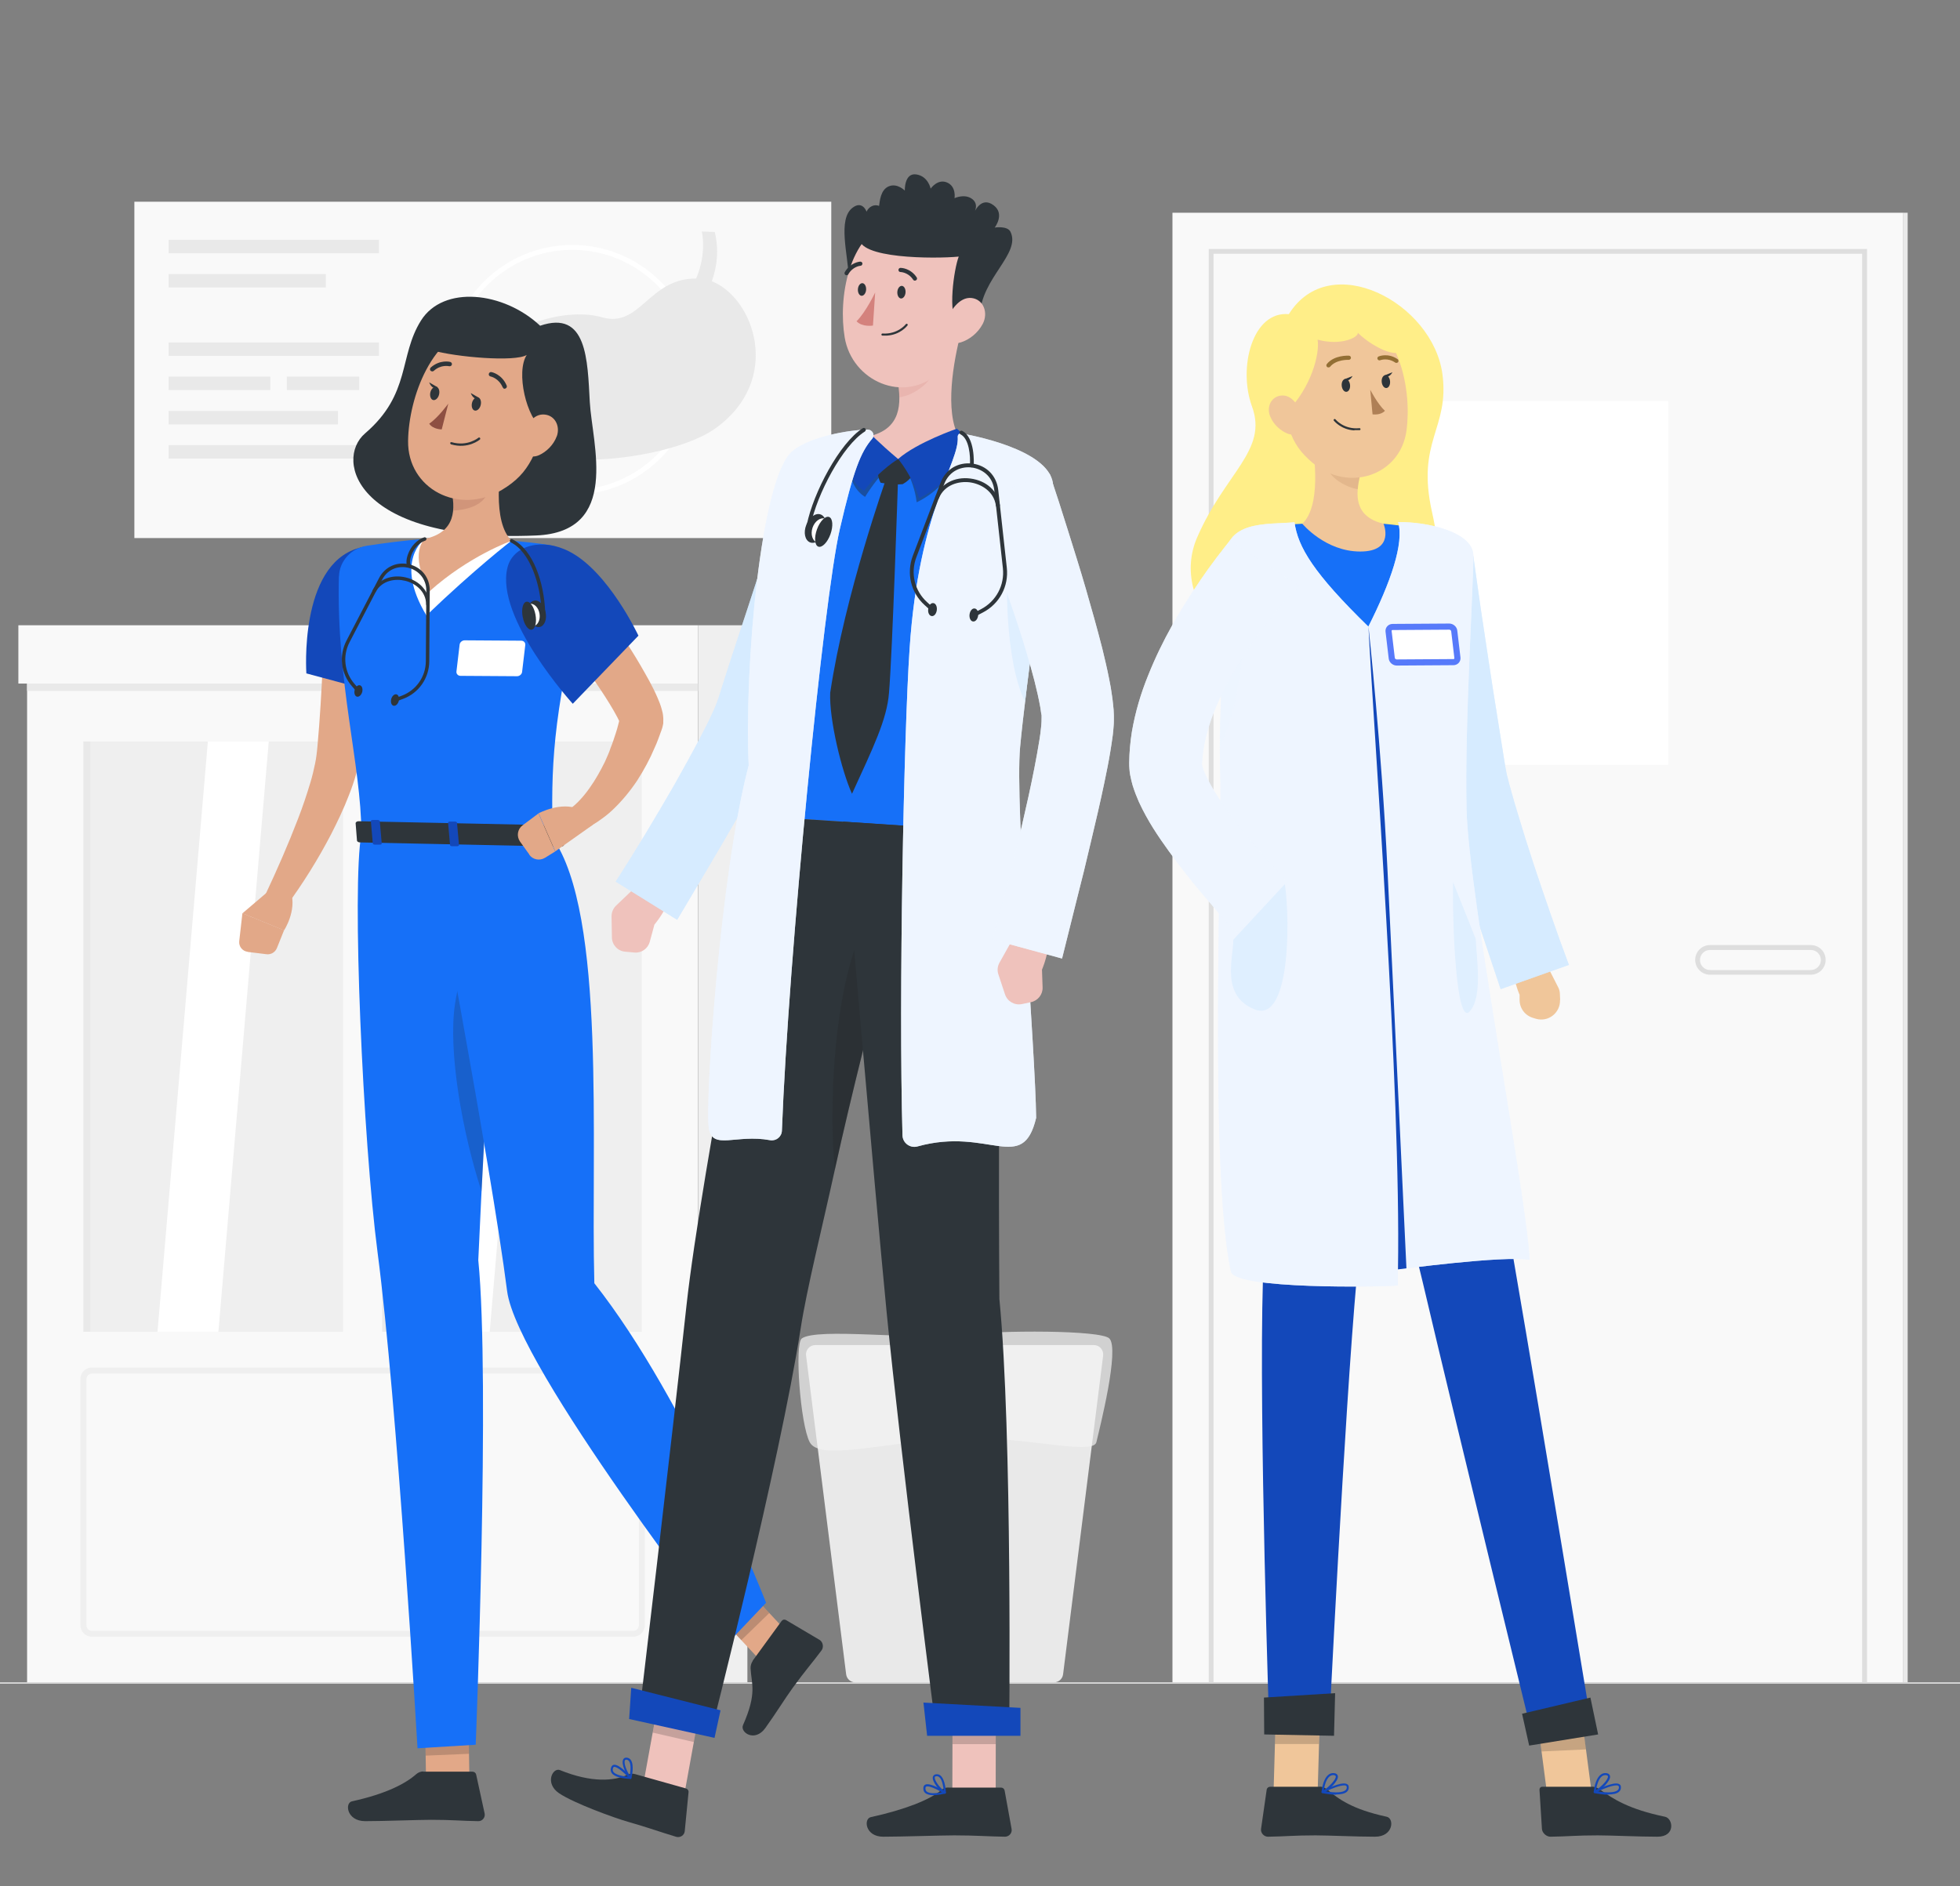 <svg width="160" height="154" viewBox="0 0 160 154" fill="none" xmlns="http://www.w3.org/2000/svg">
<rect x="0" y="0" width="160" height="154" fill="#808080" stroke="none"/>
<g clip-path="url(#clip0_1015_27610)">
<path d="M176.518 137.36H-20.562V137.46H176.518V137.36Z" fill="#E9E9E9"/>
<path d="M155.371 17.37H95.711V137.35H155.371V17.37Z" fill="#F9F9F9"/>
<path d="M136.181 32.75H114.891V62.44H136.181V32.75Z" fill="white"/>
<path d="M155.729 17.37H155.359V137.35H155.729V17.37Z" fill="#E9E9E9"/>
<path d="M152.412 137.36H152.012V20.72H99.062V137.36H98.672V20.33H152.412V137.36Z" fill="#DEDEDE"/>
<path d="M147.823 79.58H139.593C138.923 79.58 138.383 79.04 138.383 78.37C138.383 77.7 138.923 77.16 139.593 77.16H147.823C148.493 77.16 149.033 77.7 149.033 78.37C149.033 79.04 148.493 79.58 147.823 79.58ZM139.593 77.56C139.143 77.56 138.773 77.93 138.773 78.38C138.773 78.83 139.143 79.2 139.593 79.2H147.823C148.273 79.2 148.643 78.83 148.643 78.38C148.643 77.93 148.273 77.56 147.823 77.56H139.593Z" fill="#DEDEDE"/>
<path d="M56.99 51.05H1.5V55.81H56.99V51.05Z" fill="#F9F9F9"/>
<path d="M56.981 55.81H2.211V137.36H56.981V55.81Z" fill="#F9F9F9"/>
<path d="M61.012 51.05H56.992V137.35H61.012V51.05Z" fill="#EFEFEF"/>
<path d="M28.003 60.54H6.812V108.73H28.003V60.54Z" fill="#EFEFEF"/>
<path d="M21.939 60.54H16.969L12.859 108.73H17.829L21.939 60.54Z" fill="white"/>
<path d="M51.703 133.63H7.503C6.982 133.63 6.562 133.21 6.562 132.69V112.59C6.562 112.07 6.982 111.65 7.503 111.65H51.703C52.222 111.65 52.642 112.07 52.642 112.59V132.69C52.642 133.21 52.222 133.63 51.703 133.63ZM7.503 112.15C7.263 112.15 7.053 112.35 7.053 112.6V132.7C7.053 132.94 7.253 133.15 7.503 133.15H51.703C51.943 133.15 52.153 132.95 52.153 132.7V112.6C52.153 112.36 51.953 112.15 51.703 112.15H7.503Z" fill="#EFEFEF"/>
<path d="M48.811 116.51C48.241 116.51 47.781 116.05 47.781 115.48C47.781 114.91 48.241 114.45 48.811 114.45C49.381 114.45 49.841 114.91 49.841 115.48C49.841 116.05 49.381 116.51 48.811 116.51ZM48.811 114.94C48.511 114.94 48.271 115.18 48.271 115.48C48.271 115.78 48.511 116.02 48.811 116.02C49.111 116.02 49.351 115.78 49.351 115.48C49.351 115.18 49.111 114.94 48.811 114.94Z" fill="#EFEFEF"/>
<path d="M7.362 60.54H6.812V108.73H7.362V60.54Z" fill="#E9E9E9"/>
<path d="M52.393 60.54H31.203V108.73H52.393V60.54Z" fill="#EFEFEF"/>
<path d="M41.019 60.54H38.969L34.859 108.73H36.909L41.019 60.54Z" fill="white"/>
<path d="M44.087 60.54H42.047L37.938 108.73H39.977L44.087 60.54Z" fill="white"/>
<path d="M31.753 60.54H31.203V108.73H31.753V60.54Z" fill="#E9E9E9"/>
<path d="M56.981 55.81H2.211V56.41H56.981V55.81Z" fill="#E9E9E9"/>
<path d="M67.859 16.47H10.969V43.93H67.859V16.47Z" fill="#F9F9F9"/>
<path d="M46.716 40.4C41.096 40.4 36.516 35.83 36.516 30.2C36.516 24.57 41.086 20 46.716 20C52.346 20 56.916 24.57 56.916 30.2C56.916 35.83 52.346 40.4 46.716 40.4ZM46.716 20.4C41.316 20.4 36.916 24.8 36.916 30.2C36.916 35.6 41.316 40 46.716 40C52.116 40 56.516 35.6 56.516 30.2C56.516 24.8 52.116 20.4 46.716 20.4Z" fill="white"/>
<path d="M58.108 22.96C58.558 21.71 58.688 20.36 58.348 18.94C57.778 18.92 57.288 18.9 57.288 18.9C57.288 18.9 57.728 20.63 56.828 22.74C52.958 22.71 52.268 26.8 49.168 25.91C48.198 25.63 47.008 25.6 45.788 25.79H45.778C45.318 25.86 44.858 25.97 44.398 26.1C40.298 27.17 35.288 29.72 34.398 33.56C34.908 33.66 35.348 33.74 35.348 33.74C35.348 33.74 35.968 30.89 40.088 28.86C39.698 29.38 39.398 29.95 39.228 30.57C36.698 39.86 53.838 38.23 58.378 34.99C63.938 31.03 61.568 24.32 58.098 22.96H58.108Z" fill="#E9E9E9"/>
<path d="M30.936 19.58H13.766V20.68H30.936V19.58Z" fill="#E9E9E9"/>
<path d="M26.596 22.37H13.766V23.47H26.596V22.37Z" fill="#E9E9E9"/>
<path d="M30.936 27.96H13.766V29.06H30.936V27.96Z" fill="#E9E9E9"/>
<path d="M22.066 30.75H13.766V31.85H22.066V30.75Z" fill="#E9E9E9"/>
<path d="M29.324 30.75H23.414V31.85H29.324V30.75Z" fill="#E9E9E9"/>
<path d="M27.586 33.55H13.766V34.65H27.586V33.55Z" fill="#E9E9E9"/>
<path d="M30.936 36.34H13.766V37.44H30.936V36.34Z" fill="#E9E9E9"/>
<path d="M86.033 137.36H69.823C69.443 137.36 69.123 137.08 69.073 136.7L65.803 110.67C65.743 110.22 66.103 109.82 66.553 109.82H89.303C89.753 109.82 90.103 110.22 90.053 110.67L86.783 136.7C86.733 137.08 86.413 137.36 86.033 137.36Z" fill="#E9E9E9"/>
<path opacity="0.7" d="M65.45 109.28C64.85 109.71 65.33 116.3 66.1 117.75C66.87 119.21 71.51 117.95 77.05 117.47C82.58 116.98 89.22 118.94 89.5 117.75C89.78 116.57 91.41 110.13 90.56 109.28C89.88 108.59 81.73 108.59 78.15 109C74.57 109.41 66.72 108.38 65.45 109.28Z" fill="#F4F4F4"/>
<path d="M44.087 26.59C41.107 23.8 36.197 23.26 34.367 26.17C32.537 29.08 33.567 32.15 29.807 35.38C27.237 37.58 29.147 44.34 43.757 43.72C50.677 43.43 48.337 36.25 48.147 32.83C47.957 29.41 47.937 25.27 44.077 26.6L44.087 26.59Z" fill="#2E353A"/>
<path d="M38.319 145.25L34.779 145.39L34.719 141.56L38.259 141.42L38.319 145.25Z" fill="#E2A888"/>
<path d="M34.561 144.65H38.571C38.721 144.65 38.841 144.75 38.871 144.89L39.561 148.06C39.631 148.39 39.371 148.7 39.041 148.69C37.641 148.67 36.961 148.58 35.201 148.58C34.121 148.58 31.311 148.69 29.811 148.69C28.311 148.69 28.121 147.21 28.731 147.07C31.481 146.47 33.091 145.64 33.981 144.85C34.141 144.71 34.351 144.63 34.561 144.63V144.65Z" fill="#2E353A"/>
<path opacity="0.2" d="M34.719 141.56L34.749 143.34L38.289 143.19L38.259 141.42L34.719 141.56Z" fill="#1E1E1E"/>
<path d="M29.504 68.08C28.704 72.33 29.624 93.1 30.824 102.27C32.424 114.45 34.084 142.74 34.084 142.74L38.834 142.45C38.834 142.45 40.024 112.67 39.044 102.89C39.594 90.3 40.954 68.32 40.954 68.32L29.504 68.08Z" fill="#1670F8"/>
<path opacity="0.2" d="M40.142 82C40.302 78.81 38.052 75.98 37.142 81.99C36.562 85.82 37.752 92.53 39.312 97.27C39.562 92.36 39.862 86.87 40.142 82.01V82Z" fill="#1E1E1E"/>
<path d="M64.326 133.33L62.026 135.53L58.906 132.19L61.206 129.99L64.326 133.33Z" fill="#E2A888"/>
<path d="M61.443 135.59L63.803 132.35C63.893 132.23 64.033 132.2 64.163 132.27L66.903 133.89C67.183 134.06 67.263 134.48 67.063 134.75C66.223 135.87 65.763 136.36 64.723 137.79C64.083 138.67 63.343 139.88 62.473 141.09C61.613 142.28 60.393 141.44 60.653 140.85C61.823 138.21 61.333 137.48 61.273 136.22C61.263 135.99 61.333 135.77 61.453 135.6L61.443 135.59Z" fill="#2E353A"/>
<path opacity="0.2" d="M58.906 132.19L60.516 133.91L62.796 131.7L61.206 129.99L58.906 132.19Z" fill="#1E1E1E"/>
<path d="M34.977 68.2C34.977 68.2 40.067 95.02 41.397 105.41C42.187 111.62 59.567 133.99 59.567 133.99L62.537 130.86C62.537 130.86 56.177 114.49 48.517 104.77C48.217 93.38 49.507 74.65 45.107 68.4L34.987 68.19L34.977 68.2Z" fill="#1670F8"/>
<path d="M30.51 47.65C30.51 49.96 30.4 52.21 30.23 54.49C30.07 56.77 29.84 59.04 29.47 61.33L29.4 61.76L29.31 62.24C29.24 62.56 29.17 62.87 29.08 63.17C28.91 63.77 28.71 64.35 28.49 64.91C28.06 66.03 27.55 67.09 27.02 68.13C25.94 70.2 24.73 72.13 23.36 74C23.04 74.43 22.43 74.53 22 74.21C21.62 73.93 21.5 73.43 21.69 73.01V72.99C22.63 70.99 23.53 68.93 24.31 66.9C24.71 65.88 25.05 64.85 25.35 63.85C25.5 63.35 25.62 62.84 25.72 62.35C25.77 62.11 25.81 61.87 25.84 61.63L25.88 61.28L25.92 60.87C26.12 58.69 26.24 56.47 26.35 54.25C26.44 52.03 26.51 49.79 26.58 47.59V47.57C26.61 46.49 27.52 45.63 28.6 45.66C29.66 45.69 30.51 46.57 30.51 47.63V47.65Z" fill="#E2A888"/>
<path d="M29.23 44.76C24.39 46.18 25.01 54.98 25.01 54.98L31.89 56.83C31.89 56.83 33.03 50.38 32.93 48.07C32.82 45.67 31.89 43.98 29.22 44.76H29.23Z" fill="#1348BA"/>
<path d="M22.209 72.51L19.789 74.57L23.189 75.96C23.189 75.96 24.239 74.36 23.749 72.83L22.209 72.51Z" fill="#E2A888"/>
<path d="M20.219 77.72L21.769 77.91C22.119 77.95 22.459 77.75 22.599 77.42L23.189 75.95L19.789 74.56L19.529 76.84C19.479 77.27 19.789 77.66 20.219 77.71V77.72Z" fill="#E2A888"/>
<path d="M27.664 47.05C27.454 55.88 29.474 62.32 29.504 68.08L45.114 68.41C44.994 62.64 45.044 58.89 47.524 48.56C47.984 46.66 46.714 44.78 44.784 44.49C43.854 44.35 42.814 44.23 41.764 44.15C39.134 43.97 36.994 43.84 34.674 44C33.014 44.12 31.224 44.36 29.944 44.56C28.694 44.75 27.704 45.79 27.674 47.06L27.664 47.05Z" fill="#1670F8"/>
<path d="M42.21 55.21L37.59 55.18C37.39 55.18 37.24 55.02 37.26 54.83L37.52 52.63C37.54 52.44 37.73 52.28 37.93 52.28L42.55 52.31C42.75 52.31 42.9 52.47 42.88 52.66L42.62 54.86C42.6 55.05 42.41 55.21 42.21 55.21Z" fill="white"/>
<path d="M34.671 44C34.671 44 32.121 45.79 34.811 50.25C38.761 46.45 41.761 44.14 41.761 44.14L34.671 43.99V44Z" fill="white"/>
<path d="M41.221 36.16C40.721 38.43 40.191 42.6 41.761 44.15C41.761 44.15 38.301 45.37 35.061 48.28C33.331 45.11 34.681 44 34.681 44C37.231 43.44 37.211 41.56 36.801 39.78L41.231 36.16H41.221Z" fill="#E2A888"/>
<path opacity="0.2" d="M40.739 36.55C40.689 37.22 40.589 38.76 39.709 40.44C39.279 41.27 38.149 41.63 36.979 41.69C37.039 41.09 36.939 40.42 36.789 39.78L40.739 36.55Z" fill="#8E4F42"/>
<path d="M44.913 33.38C43.743 37.01 43.333 38.58 40.983 39.99C37.453 42.12 33.253 39.9 33.313 35.99C33.363 32.47 35.263 27.13 39.253 26.58C43.183 26.04 46.083 29.75 44.923 33.38H44.913Z" fill="#E2A888"/>
<path d="M35.268 28.6C37.238 29.16 42.038 29.57 42.998 28.98C42.098 30.37 42.958 34.16 44.348 35.08C46.228 33.57 46.648 29.92 44.908 28.11C43.168 26.3 37.678 24.15 35.258 28.59L35.268 28.6Z" fill="#2E353A"/>
<path d="M45.458 35.6C45.188 36.34 44.598 36.89 44.008 37.16C43.118 37.56 42.528 36.8 42.648 35.88C42.758 35.05 43.368 33.85 44.318 33.84C45.258 33.83 45.758 34.75 45.458 35.61V35.6Z" fill="#E2A888"/>
<path d="M45.361 67.5L46.031 68.91C46.081 69.02 45.951 69.13 45.771 69.12L29.401 68.78C29.261 68.78 29.141 68.71 29.141 68.62L29.031 67.22C29.031 67.12 29.141 67.04 29.301 67.05L45.111 67.38C45.221 67.38 45.331 67.43 45.361 67.5Z" fill="#2E353A"/>
<path d="M43.203 69.22H43.623C43.703 69.22 43.773 69.19 43.773 69.13L43.613 67.31C43.613 67.25 43.533 67.21 43.453 67.21H43.033C42.953 67.21 42.883 67.24 42.883 67.3L43.043 69.12C43.043 69.18 43.123 69.22 43.203 69.22Z" fill="#1348BA"/>
<path d="M30.593 68.96H31.013C31.093 68.96 31.163 68.93 31.163 68.87L31.003 67.05C31.003 66.99 30.923 66.95 30.843 66.95H30.423C30.343 66.95 30.273 66.98 30.273 67.04L30.433 68.86C30.433 68.92 30.513 68.96 30.593 68.96Z" fill="#1348BA"/>
<path d="M36.898 69.09H37.318C37.398 69.09 37.468 69.06 37.468 69L37.308 67.18C37.308 67.12 37.228 67.08 37.148 67.08H36.728C36.648 67.08 36.578 67.11 36.578 67.17L36.738 68.99C36.738 69.05 36.818 69.09 36.898 69.09Z" fill="#1348BA"/>
<path d="M39.241 33.07C39.171 33.37 38.941 33.57 38.751 33.52C38.551 33.47 38.461 33.18 38.531 32.89C38.601 32.6 38.831 32.39 39.021 32.44C39.221 32.49 39.311 32.78 39.241 33.07Z" fill="#2E353A"/>
<path d="M35.842 32.21C35.772 32.51 35.542 32.71 35.352 32.66C35.162 32.61 35.062 32.32 35.132 32.03C35.202 31.74 35.432 31.53 35.622 31.58C35.822 31.63 35.912 31.92 35.842 32.21Z" fill="#2E353A"/>
<path d="M35.709 31.61L35.039 31.22C35.039 31.22 35.259 31.88 35.709 31.61Z" fill="#2E353A"/>
<path d="M36.599 32.95C36.599 32.95 35.759 34.11 35.039 34.59C35.339 35.06 36.059 35.06 36.059 35.06L36.599 32.94V32.95Z" fill="#8E4F42"/>
<path d="M36.782 36.25C36.782 36.25 36.742 36.19 36.752 36.16C36.772 36.11 36.812 36.09 36.862 36.1C38.162 36.48 39.042 35.75 39.052 35.74C39.092 35.71 39.142 35.71 39.182 35.75C39.212 35.79 39.212 35.84 39.182 35.88C39.142 35.91 38.222 36.69 36.822 36.28C36.812 36.28 36.802 36.28 36.792 36.26L36.782 36.25Z" fill="#2E353A"/>
<path d="M41.092 31.69C41.092 31.69 41.052 31.65 41.032 31.62C40.712 30.87 40.062 30.74 40.052 30.74C39.952 30.72 39.882 30.63 39.902 30.53C39.922 30.43 40.012 30.36 40.112 30.38C40.152 30.38 40.972 30.55 41.362 31.48C41.402 31.57 41.362 31.68 41.262 31.72C41.202 31.75 41.132 31.74 41.082 31.7L41.092 31.69Z" fill="#2E353A"/>
<path d="M35.169 30.29L35.149 30.27C35.079 30.2 35.089 30.08 35.159 30.01C35.909 29.34 36.719 29.54 36.759 29.55C36.859 29.58 36.909 29.68 36.889 29.77C36.859 29.87 36.759 29.92 36.669 29.9C36.639 29.9 35.999 29.74 35.409 30.28C35.339 30.34 35.239 30.34 35.179 30.28L35.169 30.29Z" fill="#2E353A"/>
<path d="M47.524 47.27C48.674 48.79 49.744 50.32 50.784 51.91C51.294 52.71 51.814 53.51 52.294 54.34C52.774 55.18 53.264 56 53.694 57.01C53.804 57.27 53.914 57.53 54.014 57.89C54.064 58.07 54.124 58.27 54.144 58.6C54.144 58.69 54.154 58.76 54.144 58.89V59.07C54.124 59.13 54.114 59.23 54.094 59.3L54.064 59.42L54.044 59.48L54.024 59.54L53.994 59.63C53.814 60.1 53.664 60.58 53.444 61.04C53.054 61.97 52.564 62.87 52.014 63.73C51.444 64.58 50.784 65.39 50.024 66.11C49.654 66.47 49.224 66.79 48.784 67.09C48.564 67.24 48.334 67.38 48.094 67.51C47.974 67.58 47.854 67.64 47.724 67.69C47.584 67.75 47.484 67.8 47.274 67.87L46.524 66.07C46.524 66.07 46.634 65.98 46.694 65.92L46.914 65.73C47.064 65.6 47.204 65.46 47.344 65.31C47.624 65.01 47.874 64.7 48.114 64.36C48.594 63.69 49.004 62.96 49.374 62.21C49.544 61.82 49.724 61.45 49.854 61.04C50.014 60.65 50.144 60.24 50.274 59.84C50.414 59.44 50.494 59.01 50.624 58.6L50.644 58.52V58.48H50.654V58.51L50.624 58.59C50.614 58.64 50.604 58.71 50.604 58.74C50.604 58.77 50.604 58.8 50.604 58.83V58.94C50.604 59.03 50.604 59 50.584 58.96C50.544 58.87 50.474 58.7 50.384 58.54C50.024 57.86 49.544 57.09 49.054 56.35C48.554 55.61 48.044 54.85 47.524 54.1C46.484 52.6 45.404 51.1 44.344 49.61L47.504 47.27H47.524Z" fill="#E2A888"/>
<path d="M48.369 67.36L45.329 69.51L43.969 66.4C43.969 66.4 45.809 65.41 47.269 66.07L48.379 67.35L48.369 67.36Z" fill="#E2A888"/>
<path d="M43.211 69.77L42.451 68.71C42.151 68.28 42.241 67.7 42.651 67.39L43.961 66.41L45.321 69.52L44.481 70.04C44.051 70.3 43.491 70.19 43.201 69.78L43.211 69.77Z" fill="#E2A888"/>
<path d="M41.427 46.34C40.387 50.44 46.757 57.46 46.757 57.46L52.117 51.9C52.117 51.9 49.677 46.67 46.477 45.03C44.247 43.88 41.887 44.52 41.427 46.33V46.34Z" fill="#1348BA"/>
<path d="M39.1 32.48L38.43 32.09C38.43 32.09 38.65 32.75 39.1 32.48Z" fill="#2E353A"/>
<path d="M32.242 57.3C32.182 57.3 32.132 57.26 32.112 57.21C32.082 57.14 32.112 57.06 32.192 57.03L32.802 56.8C33.982 56.35 34.752 55.25 34.762 53.99L34.802 48.23C34.802 47.12 34.022 46.53 33.352 46.36C32.682 46.19 31.712 46.34 31.192 47.33L28.532 52.44C27.952 53.56 28.112 54.89 28.942 55.84L29.372 56.34C29.422 56.4 29.412 56.49 29.362 56.54C29.302 56.59 29.212 56.59 29.162 56.53L28.732 56.03C27.822 54.99 27.652 53.53 28.282 52.31L30.942 47.2C31.422 46.27 32.402 45.83 33.422 46.08C34.442 46.33 35.092 47.18 35.082 48.23L35.042 53.99C35.032 55.37 34.192 56.58 32.902 57.06L32.292 57.29C32.292 57.29 32.252 57.29 32.242 57.29V57.3Z" fill="#2E353A"/>
<path d="M34.932 49.5C34.862 49.5 34.792 49.44 34.792 49.36C34.772 48.24 33.862 47.61 33.082 47.42C32.302 47.23 31.212 47.35 30.662 48.33C30.622 48.4 30.532 48.42 30.472 48.39C30.402 48.35 30.382 48.26 30.412 48.2C30.932 47.28 32.002 46.87 33.142 47.15C34.282 47.43 35.042 48.3 35.062 49.36C35.062 49.44 35.002 49.5 34.922 49.51L34.932 49.5Z" fill="#2E353A"/>
<path d="M33.399 46.35C33.399 46.35 33.309 46.33 33.279 46.29C33.139 46.07 33.149 45.69 33.299 45.27C33.539 44.6 34.029 44.07 34.629 43.87C34.699 43.85 34.779 43.89 34.809 43.96C34.829 44.03 34.789 44.11 34.719 44.14C33.959 44.4 33.639 45.15 33.569 45.37C33.439 45.74 33.459 46.03 33.529 46.14C33.569 46.21 33.549 46.29 33.489 46.33C33.469 46.35 33.439 46.35 33.419 46.35H33.399Z" fill="#2E353A"/>
<path d="M31.934 57.08C31.874 57.34 31.954 57.58 32.124 57.62C32.294 57.66 32.484 57.49 32.554 57.23C32.614 56.97 32.534 56.73 32.364 56.69C32.194 56.65 32.004 56.82 31.934 57.08Z" fill="#2E353A"/>
<path d="M43.124 50.27C43.254 50.87 43.674 51.28 44.064 51.19C44.454 51.1 44.664 50.56 44.534 49.96C44.404 49.36 43.984 48.95 43.594 49.04C43.204 49.13 42.994 49.67 43.124 50.27Z" fill="#2E353A"/>
<path d="M44.355 50.1C44.285 50.1 44.215 50.04 44.215 49.97C44.135 47.79 43.305 45.08 41.695 44.28C41.625 44.24 41.595 44.16 41.635 44.09C41.675 44.02 41.755 43.99 41.825 44.03C43.555 44.89 44.415 47.62 44.505 49.96C44.505 50.04 44.445 50.1 44.375 50.11L44.355 50.1Z" fill="#2E353A"/>
<path d="M42.703 50.33C42.783 50.84 43.153 51.21 43.523 51.14C43.893 51.07 44.123 50.62 44.043 50.11C43.963 49.6 43.593 49.23 43.223 49.3C42.853 49.37 42.623 49.82 42.703 50.33Z" fill="white"/>
<path d="M42.669 50.37C42.789 51 43.12 51.47 43.41 51.41C43.7 51.35 43.83 50.8 43.709 50.17C43.59 49.54 43.26 49.07 42.969 49.13C42.679 49.19 42.55 49.74 42.669 50.37Z" fill="#2E353A"/>
<path d="M28.95 56.34C28.89 56.6 28.97 56.84 29.14 56.88C29.309 56.92 29.5 56.75 29.57 56.49C29.63 56.23 29.549 55.99 29.38 55.95C29.209 55.91 29.02 56.08 28.95 56.34Z" fill="#2E353A"/>
<path d="M72.131 24.24C69.631 24.69 69.321 24.46 69.281 22.67C69.251 20.88 68.341 17.88 69.611 16.95C70.411 16.35 70.741 17.28 70.741 17.28C70.921 16.87 71.371 16.65 71.761 16.81C71.821 16.44 71.871 15.49 72.561 15.21C73.251 14.93 73.861 15.56 73.861 15.56C73.861 15.56 73.811 14.1 74.791 14.24C75.771 14.38 75.971 15.4 75.971 15.4C75.971 15.4 76.541 14.57 77.311 14.9C78.081 15.23 77.921 16.18 77.921 16.18C77.921 16.18 78.741 15.79 79.351 16.24C79.961 16.69 79.511 17.39 79.511 17.39C79.511 17.39 80.061 15.97 81.111 16.76C82.061 17.47 81.201 18.58 81.201 18.58C81.201 18.58 82.241 18.41 82.491 18.93C83.351 20.72 80.101 22.71 79.991 25.73C75.011 27.64 72.091 24.24 72.091 24.24H72.131Z" fill="#2E353A"/>
<path d="M54.152 72.15L52.492 71.84L50.292 73.94C50.052 74.17 49.922 74.49 49.922 74.82L49.952 76.54C49.962 77.15 50.432 77.65 51.032 77.7L51.792 77.77C52.372 77.82 52.892 77.45 53.042 76.89L53.422 75.49C53.422 75.49 55.602 72.93 54.132 72.14L54.152 72.15Z" fill="#EFC2BC"/>
<path d="M70.948 40.73C69.828 43.62 68.718 46.52 67.648 49.43C66.568 52.33 65.508 55.26 64.518 58.14L64.338 58.67L64.218 59.02C64.168 59.15 64.128 59.28 64.078 59.39C63.888 59.86 63.708 60.25 63.518 60.64C63.148 61.41 62.778 62.13 62.398 62.84C61.638 64.26 60.848 65.63 60.058 66.99C58.488 69.72 56.888 72.39 55.278 75.1L50.258 71.98C51.918 69.41 53.508 66.75 55.038 64.1C55.788 62.77 56.528 61.43 57.218 60.11C57.558 59.45 57.898 58.79 58.188 58.15C58.328 57.84 58.468 57.52 58.558 57.26C58.588 57.19 58.598 57.14 58.618 57.08L58.688 56.88L58.868 56.3C59.818 53.28 60.818 50.35 61.778 47.38L64.668 38.5L70.958 40.73H70.948Z" fill="#D6EBFF"/>
<path opacity="0.6" d="M70.948 40.73C69.828 43.62 68.718 46.52 67.648 49.43C66.568 52.33 65.508 55.26 64.518 58.14L64.338 58.67L64.218 59.02C64.168 59.15 64.128 59.28 64.078 59.39C63.888 59.86 63.708 60.25 63.518 60.64C63.148 61.41 62.778 62.13 62.398 62.84C61.638 64.26 60.848 65.63 60.058 66.99C58.488 69.72 56.888 72.39 55.278 75.1L50.258 71.98C51.918 69.41 53.508 66.75 55.038 64.1C55.788 62.77 56.528 61.43 57.218 60.11C57.558 59.45 57.898 58.79 58.188 58.15C58.328 57.84 58.468 57.52 58.558 57.26C58.588 57.19 58.598 57.14 58.618 57.08L58.688 56.88L58.868 56.3C59.818 53.28 60.818 50.35 61.778 47.38L64.668 38.5L70.958 40.73H70.948Z" fill="#D6EBFF"/>
<path d="M55.913 146.23L52.383 146.4L54.053 137.2L57.413 137.97L55.913 146.23Z" fill="#EFC2BC"/>
<path d="M81.282 146.36H77.742L77.762 138.18H81.292L81.282 146.36Z" fill="#EFC2BC"/>
<path d="M77.41 145.95H81.72C81.87 145.95 81.98 146.05 82.01 146.19L82.58 149.33C82.64 149.66 82.37 149.96 82.04 149.96C80.66 149.94 79.65 149.85 77.9 149.85C76.82 149.85 73.58 149.96 72.1 149.96C70.62 149.96 70.48 148.49 71.09 148.36C73.84 147.76 75.92 146.94 76.83 146.16C76.99 146.02 77.2 145.94 77.41 145.94V145.95Z" fill="#2E353A"/>
<path opacity="0.2" d="M54.051 137.2L53.281 141.46L56.641 142.23L57.411 137.97L54.051 137.2Z" fill="#1E1E1E"/>
<path opacity="0.2" d="M81.29 138.18H77.75V142.4H81.29V138.18Z" fill="#1E1E1E"/>
<path d="M84.126 40.63C81.376 53.04 82.097 65.29 81.806 67.95C79.037 67.77 68.626 67.08 62.947 66.7C60.986 51.74 63.176 42.17 64.427 38.25C64.847 36.93 65.987 35.97 67.356 35.8C69.647 35.5 72.867 35.41 75.806 35.54C77.737 35.62 79.796 36.01 81.466 36.4C83.367 36.85 84.556 38.73 84.136 40.64L84.126 40.63Z" fill="#1670F8"/>
<path d="M78.454 27.12C77.834 29.46 77.094 33.6 78.284 35.69C78.474 36.02 78.114 36.3 78.094 36.68C78.053 37.84 76.484 38.19 73.674 38.2C70.844 38.22 69.663 37.05 70.433 35.94C70.553 35.77 70.734 35.66 70.933 35.62C73.564 35.03 73.614 32.97 73.263 31L78.463 27.12H78.454Z" fill="#EFC2BC"/>
<path opacity="0.4" d="M73.469 37.55C73.469 37.55 74.589 38.97 74.829 41.01C77.629 39.69 78.969 36.5 78.969 36.5L78.129 35.6C78.129 35.6 75.019 36.2 73.469 37.56V37.55Z" fill="#1E1E1E"/>
<path opacity="0.4" d="M73.186 37.56C73.186 37.56 71.936 38.45 70.617 40.57C68.656 39.36 69.306 35.89 69.306 35.89L70.906 35.58C70.906 35.58 71.617 36.24 73.186 37.56Z" fill="#1E1E1E"/>
<path d="M73.316 37.48L72.706 37.54L71.686 38.21C71.626 38.64 71.686 39.04 71.886 39.41C71.886 39.41 72.876 39.61 73.686 39.53C74.416 39.13 74.596 38.59 74.596 38.59L73.846 37.63L73.306 37.47L73.316 37.48Z" fill="#2E353A"/>
<path d="M73.323 37.48C73.323 37.48 74.442 38.79 75.032 40.66C77.832 39.34 79.463 36.19 79.463 36.19L78.112 35C78.112 35 74.853 36.12 73.312 37.48H73.323Z" fill="#1348BA"/>
<path d="M73.321 37.48C73.321 37.48 71.901 38.28 70.531 40.07C68.571 38.86 69.321 35.6 69.321 35.6L70.921 35.29C70.921 35.29 71.761 36.17 73.331 37.49L73.321 37.48Z" fill="#1348BA"/>
<path opacity="0.2" d="M76.322 28.7L73.242 30.99C73.332 31.47 73.392 31.96 73.392 32.43C74.502 32.34 76.092 31.24 76.282 30.09C76.372 29.52 76.392 28.97 76.312 28.69L76.322 28.7Z" fill="#D4827D"/>
<path d="M79.006 23.25C78.556 26.73 78.476 28.79 76.596 30.47C73.766 32.99 69.556 31.11 68.956 27.56C68.416 24.37 69.236 19.22 72.746 18.05C76.206 16.9 79.456 19.77 79.016 23.25H79.006Z" fill="#EFC2BC"/>
<path d="M78.163 26.4C77.353 25.64 77.863 22 78.263 20.95C76.293 21.14 69.923 21.13 70.163 19.37C70.403 17.61 72.713 16.12 76.503 17.35C79.663 18.38 80.453 19.95 80.463 21.24C80.493 23.88 78.153 26.4 78.153 26.4H78.163Z" fill="#2E353A"/>
<path d="M80.226 26.44C79.816 27.22 79.106 27.74 78.446 27.95C77.436 28.26 76.946 27.34 77.226 26.34C77.486 25.45 78.306 24.21 79.316 24.33C80.306 24.45 80.686 25.55 80.226 26.44Z" fill="#EFC2BC"/>
<path d="M52.133 140.38L57.983 141.67C57.983 141.67 63.663 119.39 65.353 108.51C65.863 105.2 67.063 100.47 68.153 95.49C69.533 89.22 71.263 82.44 72.683 77.13C74.183 71.54 75.293 67.52 75.293 67.52L62.953 66.7C62.953 66.7 57.213 95.83 56.043 106.56C54.833 117.71 52.133 140.38 52.133 140.38Z" fill="#2E353A"/>
<path opacity="0.2" d="M68.149 95.49C69.529 89.22 71.259 82.44 72.679 77.13L71.379 74.36C68.319 78.03 67.529 89.34 68.149 95.48V95.49Z" fill="#1E1E1E"/>
<path d="M68.823 67.09C68.823 67.09 71.373 96.86 72.382 107.17C73.483 118.46 76.442 141.58 76.442 141.58H82.382C82.382 141.58 82.653 116.95 81.582 106.05C81.433 84.62 81.802 67.94 81.802 67.94L68.812 67.08L68.823 67.09Z" fill="#2E353A"/>
<path d="M75.683 141.72H83.303V139.44L75.383 139.01L75.683 141.72Z" fill="#1348BA"/>
<path d="M51.359 140.35L58.329 141.89L58.819 139.64L51.529 137.8L51.359 140.35Z" fill="#1348BA"/>
<path d="M73.922 23.88C73.902 24.16 73.732 24.38 73.552 24.37C73.372 24.36 73.232 24.12 73.252 23.83C73.272 23.54 73.442 23.33 73.622 23.34C73.802 23.35 73.942 23.59 73.922 23.88Z" fill="#2E353A"/>
<path d="M70.703 23.66C70.683 23.94 70.513 24.16 70.333 24.15C70.153 24.14 70.013 23.9 70.033 23.61C70.053 23.32 70.223 23.11 70.403 23.12C70.583 23.13 70.723 23.37 70.703 23.66Z" fill="#2E353A"/>
<path d="M71.442 23.88C71.442 23.88 70.682 25.48 69.922 26.23C70.392 26.73 71.262 26.58 71.262 26.58L71.442 23.89V23.88Z" fill="#D4827D"/>
<path d="M72.413 27.4C73.503 27.33 74.053 26.61 74.083 26.57C74.113 26.53 74.103 26.48 74.063 26.45C74.023 26.42 73.973 26.43 73.943 26.47C73.943 26.47 73.293 27.31 72.043 27.23C71.993 27.23 71.953 27.26 71.953 27.31C71.953 27.36 71.983 27.4 72.033 27.4C72.163 27.4 72.283 27.4 72.403 27.4H72.413Z" fill="#2E353A"/>
<path d="M74.704 22.91C74.704 22.91 74.764 22.9 74.784 22.88C74.864 22.83 74.884 22.73 74.834 22.65C74.324 21.88 73.554 21.87 73.514 21.87C73.424 21.87 73.344 21.94 73.344 22.04C73.344 22.14 73.414 22.21 73.514 22.21C73.514 22.21 74.144 22.22 74.544 22.84C74.584 22.89 74.634 22.92 74.694 22.91H74.704Z" fill="#2E353A"/>
<path d="M69.122 22.47C69.182 22.47 69.232 22.43 69.252 22.39C69.622 21.75 70.222 21.7 70.242 21.7C70.332 21.7 70.402 21.61 70.402 21.52C70.402 21.43 70.322 21.36 70.222 21.36C70.192 21.36 69.422 21.42 68.962 22.22C68.912 22.3 68.942 22.4 69.022 22.45C69.052 22.47 69.082 22.47 69.112 22.47H69.122Z" fill="#2E353A"/>
<path d="M76.209 146.57C76.539 146.57 76.889 146.5 77.139 146.44C77.169 146.44 77.199 146.4 77.209 146.37C77.209 146.34 77.209 146.3 77.169 146.29C77.039 146.21 75.929 145.51 75.529 145.71C75.469 145.74 75.389 145.81 75.379 145.95C75.359 146.14 75.409 146.29 75.529 146.39C75.679 146.52 75.939 146.57 76.199 146.57H76.209ZM76.899 146.33C76.289 146.45 75.839 146.43 75.649 146.27C75.569 146.2 75.539 146.1 75.549 145.97C75.549 145.9 75.589 145.88 75.609 145.87C75.819 145.77 76.449 146.07 76.909 146.34L76.899 146.33Z" fill="#1348BA"/>
<path d="M77.129 146.45C77.129 146.45 77.159 146.45 77.179 146.44C77.209 146.42 77.219 146.39 77.219 146.37C77.219 146.33 77.179 145.31 76.779 144.97C76.679 144.88 76.559 144.85 76.429 144.86C76.229 144.88 76.169 145.01 76.149 145.08C76.059 145.47 76.729 146.25 77.089 146.45C77.099 146.45 77.119 146.46 77.129 146.46V146.45ZM76.479 145.02C76.549 145.02 76.609 145.04 76.669 145.09C76.929 145.31 77.009 145.9 77.039 146.2C76.689 145.92 76.259 145.34 76.309 145.1C76.309 145.08 76.329 145.03 76.439 145.02H76.479Z" fill="#1348BA"/>
<path d="M51.847 144.85L55.997 146.02C56.137 146.06 56.227 146.19 56.207 146.33L55.897 149.51C55.867 149.84 55.527 150.06 55.207 149.97C53.877 149.57 52.937 149.22 51.257 148.74C50.227 148.45 46.867 147.24 45.637 146.41C44.437 145.59 45.127 144.29 45.707 144.52C48.317 145.58 50.147 145.41 51.227 144.9C51.427 144.81 51.647 144.79 51.847 144.85Z" fill="#2E353A"/>
<path d="M50.528 145.11C50.847 145.2 51.197 145.23 51.458 145.24C51.498 145.24 51.528 145.22 51.538 145.19C51.547 145.16 51.547 145.12 51.528 145.1C51.428 144.99 50.547 144.01 50.108 144.09C50.038 144.1 49.947 144.15 49.898 144.28C49.828 144.45 49.837 144.61 49.928 144.75C50.038 144.92 50.267 145.03 50.528 145.11ZM51.258 145.06C50.648 145.01 50.208 144.86 50.068 144.66C50.008 144.57 50.008 144.46 50.047 144.34C50.068 144.28 50.108 144.27 50.127 144.26C50.358 144.22 50.888 144.68 51.248 145.06H51.258Z" fill="#1348BA"/>
<path d="M51.435 145.24C51.435 145.24 51.465 145.24 51.485 145.24C51.515 145.24 51.535 145.21 51.545 145.18C51.555 145.14 51.795 144.14 51.505 143.71C51.435 143.6 51.325 143.53 51.195 143.51C50.995 143.48 50.905 143.58 50.875 143.65C50.685 144 51.115 144.93 51.415 145.22C51.425 145.22 51.435 145.24 51.455 145.24H51.435ZM51.195 143.68C51.265 143.7 51.315 143.74 51.355 143.8C51.545 144.08 51.465 144.67 51.415 144.97C51.155 144.61 50.895 143.93 51.015 143.72C51.025 143.7 51.055 143.66 51.165 143.67C51.165 143.67 51.185 143.67 51.205 143.67L51.195 143.68Z" fill="#1348BA"/>
<path d="M78.503 35.38C78.323 35.35 78.163 35.49 78.183 35.68C78.323 37.79 75.013 41.58 74.253 52.97C73.783 59.9 73.353 81.47 73.673 92.7C73.693 93.33 74.303 93.77 74.903 93.6C80.723 91.98 83.473 95.91 84.583 91.27C84.523 85.71 82.833 65.74 83.273 61.01C83.703 56.28 85.503 43.41 85.953 39.99C86.343 37.01 80.123 35.68 78.503 35.39V35.38Z" fill="#EEF5FF"/>
<path opacity="0.7" d="M78.503 35.38C78.323 35.35 78.163 35.49 78.183 35.68C78.323 37.79 75.013 41.58 74.253 52.97C73.783 59.9 73.353 81.47 73.673 92.7C73.693 93.33 74.303 93.77 74.903 93.6C80.723 91.98 83.473 95.91 84.583 91.27C84.523 85.71 82.833 65.74 83.273 61.01C83.703 56.28 85.503 43.41 85.953 39.99C86.343 37.01 80.123 35.68 78.503 35.39V35.38Z" fill="#EEF5FF"/>
<path opacity="0.6" d="M82.34 45.02C82.08 46.78 81.99 53.88 83.68 57.3C83.96 54.95 84.33 52.12 84.69 49.41L82.34 45.02Z" fill="#D6EBFF"/>
<path d="M84.76 75.74L83.08 75.94L81.59 78.6C81.43 78.89 81.39 79.23 81.5 79.55L82.04 81.18C82.23 81.76 82.82 82.1 83.42 81.98L84.17 81.82C84.73 81.7 85.13 81.19 85.11 80.62L85.06 79.17C85.06 79.17 86.39 76.08 84.76 75.75V75.74Z" fill="#EFC2BC"/>
<path d="M85.677 38.66C86.207 40.24 86.707 41.79 87.198 43.37C87.688 44.94 88.188 46.51 88.647 48.1C89.108 49.69 89.558 51.29 89.978 52.93C90.177 53.75 90.377 54.59 90.547 55.46C90.638 55.9 90.718 56.34 90.778 56.82C90.808 57.06 90.847 57.29 90.868 57.56L90.907 57.95L90.927 58.4C90.927 58.55 90.927 58.7 90.927 58.85C90.927 59 90.918 59.16 90.907 59.28L90.877 59.67L90.838 60.02C90.778 60.49 90.707 60.93 90.638 61.36C90.498 62.22 90.328 63.05 90.157 63.87C89.817 65.51 89.438 67.11 89.058 68.71C88.688 70.31 88.297 71.9 87.888 73.49L86.698 78.26L80.998 76.71C81.877 73.63 82.688 70.49 83.427 67.38C83.787 65.82 84.138 64.26 84.438 62.72C84.588 61.95 84.728 61.18 84.847 60.44C84.907 60.07 84.957 59.71 84.987 59.37C85.028 59.01 85.028 58.76 85.028 58.57V58.4L84.987 58.19C84.978 58.06 84.938 57.88 84.918 57.72C84.858 57.39 84.787 57.04 84.707 56.68C84.547 55.96 84.358 55.22 84.147 54.48C83.737 52.99 83.257 51.47 82.748 49.97C81.737 46.96 80.608 43.93 79.438 40.98L85.698 38.67L85.677 38.66Z" fill="#EEF5FF"/>
<path opacity="0.7" d="M85.677 38.66C86.207 40.24 86.707 41.79 87.198 43.37C87.688 44.94 88.188 46.51 88.647 48.1C89.108 49.69 89.558 51.29 89.978 52.93C90.177 53.75 90.377 54.59 90.547 55.46C90.638 55.9 90.718 56.34 90.778 56.82C90.808 57.06 90.847 57.29 90.868 57.56L90.907 57.95L90.927 58.4C90.927 58.55 90.927 58.7 90.927 58.85C90.927 59 90.918 59.16 90.907 59.28L90.877 59.67L90.838 60.02C90.778 60.49 90.707 60.93 90.638 61.36C90.498 62.22 90.328 63.05 90.157 63.87C89.817 65.51 89.438 67.11 89.058 68.71C88.688 70.31 88.297 71.9 87.888 73.49L86.698 78.26L80.998 76.71C81.877 73.63 82.688 70.49 83.427 67.38C83.787 65.82 84.138 64.26 84.438 62.72C84.588 61.95 84.728 61.18 84.847 60.44C84.907 60.07 84.957 59.71 84.987 59.37C85.028 59.01 85.028 58.76 85.028 58.57V58.4L84.987 58.19C84.978 58.06 84.938 57.88 84.918 57.72C84.858 57.39 84.787 57.04 84.707 56.68C84.547 55.96 84.358 55.22 84.147 54.48C83.737 52.99 83.257 51.47 82.748 49.97C81.737 46.96 80.608 43.93 79.438 40.98L85.698 38.67L85.677 38.66Z" fill="#EEF5FF"/>
<path d="M70.838 35.08C71.228 35.08 71.448 35.53 71.198 35.82C70.258 36.91 69.668 38.4 68.558 43.19C67.218 48.97 64.368 78.07 63.828 92.32C63.808 92.82 63.348 93.18 62.858 93.09C60.078 92.58 58.168 93.93 57.868 92.14C57.528 90.16 58.778 71.34 61.118 62.49C60.748 54.64 62.078 38.89 64.728 36.8C66.178 35.65 69.218 35.11 70.848 35.07L70.838 35.08Z" fill="#EEF5FF"/>
<path opacity="0.7" d="M70.838 35.08C71.228 35.08 71.448 35.53 71.198 35.82C70.258 36.91 69.668 38.4 68.558 43.19C67.218 48.97 64.368 78.07 63.828 92.32C63.808 92.82 63.348 93.18 62.858 93.09C60.078 92.58 58.168 93.93 57.868 92.14C57.528 90.16 58.778 71.34 61.118 62.49C60.748 54.64 62.078 38.89 64.728 36.8C66.178 35.65 69.218 35.11 70.848 35.07L70.838 35.08Z" fill="#EEF5FF"/>
<path d="M72.371 38.99C72.371 38.99 68.961 48.56 67.771 56.57C67.681 58.75 68.711 62.97 69.551 64.81C71.301 60.99 72.401 58.74 72.571 56.57C72.851 53.3 73.311 39.05 73.311 39.05L72.371 38.99Z" fill="#2E353A"/>
<path d="M79.498 50.37C79.438 50.37 79.388 50.34 79.358 50.29C79.318 50.22 79.348 50.12 79.428 50.08L80.078 49.74C81.318 49.09 82.018 47.78 81.868 46.39L81.168 40.04C81.038 38.81 80.088 38.27 79.328 38.17C78.568 38.07 77.518 38.37 77.078 39.52L74.808 45.49C74.308 46.8 74.658 48.25 75.698 49.18L76.238 49.67C76.298 49.73 76.308 49.83 76.248 49.89C76.188 49.95 76.088 49.96 76.028 49.9L75.488 49.41C74.348 48.39 73.978 46.8 74.518 45.37L76.788 39.4C77.198 38.31 78.218 37.71 79.378 37.85C80.528 38 81.358 38.84 81.488 40L82.188 46.35C82.358 47.87 81.588 49.31 80.228 50.01L79.578 50.35C79.578 50.35 79.528 50.37 79.508 50.37H79.498Z" fill="#2E353A"/>
<path d="M81.452 41.43C81.382 41.43 81.312 41.37 81.302 41.3C81.132 40.07 80.042 39.5 79.172 39.38C78.292 39.27 77.102 39.55 76.632 40.7C76.602 40.78 76.502 40.82 76.432 40.78C76.352 40.75 76.312 40.65 76.352 40.58C76.802 39.5 77.922 38.9 79.222 39.07C80.522 39.24 81.462 40.09 81.622 41.25C81.632 41.34 81.572 41.42 81.492 41.43H81.472H81.452Z" fill="#2E353A"/>
<path d="M79.328 38.16C79.238 38.16 79.178 38.08 79.178 37.99C79.228 37.22 79.118 35.82 78.408 35.46C78.328 35.42 78.298 35.33 78.338 35.25C78.378 35.17 78.468 35.14 78.548 35.18C79.598 35.72 79.498 37.78 79.488 38.01C79.488 38.09 79.418 38.16 79.328 38.16Z" fill="#2E353A"/>
<path d="M76.473 49.82C76.433 50.11 76.253 50.33 76.053 50.3C75.853 50.27 75.733 50.02 75.773 49.72C75.813 49.43 75.993 49.21 76.193 49.24C76.383 49.26 76.513 49.52 76.473 49.82Z" fill="#2E353A"/>
<path d="M67.31 43.44C67.07 44.07 66.53 44.45 66.12 44.28C65.71 44.11 65.57 43.48 65.82 42.85C66.06 42.22 66.6 41.84 67.01 42.01C67.42 42.18 67.56 42.81 67.31 43.44Z" fill="#2E353A"/>
<path d="M66.013 43.03H65.983C65.903 43.01 65.843 42.93 65.863 42.84C66.383 40.25 68.533 36.16 70.433 34.96C70.503 34.91 70.603 34.94 70.653 35.01C70.703 35.08 70.673 35.18 70.603 35.23C68.773 36.38 66.683 40.37 66.173 42.9C66.153 42.97 66.093 43.03 66.023 43.03H66.013Z" fill="#2E353A"/>
<path d="M67.758 43.57C67.578 44.11 67.108 44.45 66.718 44.31C66.328 44.18 66.148 43.63 66.328 43.09C66.508 42.55 66.978 42.21 67.368 42.35C67.758 42.48 67.938 43.03 67.758 43.57Z" fill="white"/>
<path d="M67.791 43.62C67.551 44.29 67.101 44.74 66.801 44.63C66.501 44.52 66.451 43.89 66.691 43.22C66.931 42.55 67.381 42.1 67.681 42.21C67.981 42.32 68.031 42.95 67.791 43.62Z" fill="#2E353A"/>
<path d="M79.848 50.26C79.808 50.55 79.628 50.77 79.428 50.74C79.238 50.72 79.108 50.46 79.148 50.16C79.188 49.87 79.368 49.65 79.568 49.68C79.768 49.71 79.888 49.96 79.848 50.26Z" fill="#2E353A"/>
<path d="M102.202 33.18C103.522 36.78 100.012 38.59 97.722 43.89C95.433 49.19 100.962 55.51 109.452 55.66C117.942 55.8 118.212 47.66 116.902 41.82C115.592 35.98 118.332 35.03 117.752 30.57C116.982 24.71 108.562 20.27 105.212 25.65C102.232 25.37 101.052 30.03 102.202 33.18Z" fill="#FFEE88"/>
<path d="M127.359 81.64L127.339 81.18C127.339 80.96 127.279 80.74 127.169 80.55L125.739 77.74L124.069 77.4C122.889 78.68 124.049 81.22 124.049 81.22V81.64C124.049 82.33 124.499 82.92 125.159 83.11L125.389 83.18C126.399 83.47 127.379 82.69 127.349 81.65L127.359 81.64Z" fill="#F0C69A"/>
<path d="M120.273 45.42L120.883 49.73L121.533 54.04C121.743 55.47 121.973 56.91 122.203 58.34L122.883 62.61L122.963 63.03C122.983 63.17 123.033 63.35 123.073 63.5L123.193 63.98L123.333 64.48C123.513 65.14 123.713 65.83 123.923 66.51C124.333 67.87 124.763 69.25 125.213 70.61C126.123 73.34 127.063 76.08 128.073 78.78L122.503 80.76L119.713 72.43C119.253 71.03 118.783 69.65 118.333 68.23C118.113 67.52 117.883 66.81 117.683 66.07L117.523 65.52L117.373 64.95C117.323 64.75 117.263 64.58 117.223 64.36L117.073 63.71L116.253 59.39C115.983 57.96 115.713 56.53 115.433 55.1L114.583 50.81L113.703 46.53L120.283 45.4L120.273 45.42Z" fill="#D6EBFF"/>
<path opacity="0.6" d="M120.273 45.42L120.883 49.73L121.533 54.04C121.743 55.47 121.973 56.91 122.203 58.34L122.883 62.61L122.963 63.03C122.983 63.17 123.033 63.35 123.073 63.5L123.193 63.98L123.333 64.48C123.513 65.14 123.713 65.83 123.923 66.51C124.333 67.87 124.763 69.25 125.213 70.61C126.123 73.34 127.063 76.08 128.073 78.78L122.503 80.76L119.713 72.43C119.253 71.03 118.783 69.65 118.333 68.23C118.113 67.52 117.883 66.81 117.683 66.07L117.523 65.52L117.373 64.95C117.323 64.75 117.263 64.58 117.223 64.36L117.073 63.71L116.253 59.39C115.983 57.96 115.713 56.53 115.433 55.1L114.583 50.81L113.703 46.53L120.283 45.4L120.273 45.42Z" fill="#D6EBFF"/>
<path d="M119.389 45.09C119.579 47.19 119.409 52.42 117.299 65.38H102.699C102.929 59.75 102.949 56.16 100.529 45.42C100.299 44.4 100.979 43.39 101.999 43.23C103.159 43.04 104.719 42.84 106.299 42.76C108.759 42.64 110.769 42.56 112.929 42.76C114.739 42.93 116.709 43.25 117.899 43.47C118.699 43.62 119.309 44.28 119.379 45.09H119.389Z" fill="#1670F8"/>
<path d="M106.973 35.29C107.393 37.42 107.812 41.33 106.312 42.76C106.312 42.76 108.183 45.03 111.043 45.03C113.903 45.03 112.943 42.76 112.943 42.76C110.563 42.19 110.623 40.43 111.043 38.77L106.973 35.29Z" fill="#F0C69A"/>
<path opacity="0.2" d="M108.632 36.71L111.042 38.76C110.942 39.15 110.862 39.55 110.842 39.94C109.932 39.81 108.502 39.03 108.312 38.05C108.222 37.58 108.562 36.93 108.642 36.71H108.632Z" fill="#AF8056"/>
<path d="M104.46 31.1C105.02 34.62 105.18 36.13 107.14 37.78C110.1 40.26 114.3 38.8 114.81 35.19C115.27 31.93 114.28 26.72 110.68 25.64C107.13 24.58 103.91 27.59 104.46 31.11V31.1Z" fill="#F0C69A"/>
<path d="M105.04 33.64C107.05 31.64 107.75 28.86 107.56 27.73C109.51 28.27 110.93 27.51 110.84 27.17C112.21 28.51 114.7 29.57 114.42 28.13C114.14 26.69 112.3 24.03 108.46 24.97C104.62 25.91 103.14 29.87 103.18 31.47C103.22 33.07 105.04 33.64 105.04 33.64Z" fill="#FFEE88"/>
<path d="M109.528 31.5C109.558 31.79 109.728 32.01 109.918 31.99C110.108 31.97 110.238 31.72 110.208 31.43C110.178 31.14 110.008 30.92 109.818 30.94C109.628 30.96 109.498 31.21 109.528 31.5Z" fill="#2E353A"/>
<path d="M112.793 31.19C112.823 31.48 112.993 31.7 113.183 31.68C113.373 31.66 113.503 31.41 113.473 31.12C113.443 30.83 113.273 30.61 113.083 30.63C112.893 30.65 112.763 30.9 112.793 31.19Z" fill="#2E353A"/>
<path d="M113 30.66L113.67 30.39C113.67 30.39 113.37 30.97 113 30.66Z" fill="#2E353A"/>
<path d="M111.844 31.8C111.844 31.8 112.454 32.99 113.054 33.54C112.704 33.93 112.044 33.83 112.044 33.83L111.854 31.8H111.844Z" fill="#AF8056"/>
<path d="M110.559 35.12C110.689 35.12 110.839 35.12 110.989 35.12C111.039 35.12 111.069 35.07 111.059 35.03C111.059 34.98 111.009 34.95 110.969 34.96C109.699 35.08 109.029 34.25 109.019 34.24C108.989 34.2 108.939 34.2 108.899 34.23C108.859 34.26 108.859 34.31 108.889 34.35C108.919 34.38 109.479 35.08 110.559 35.14V35.12Z" fill="#2E353A"/>
<path d="M103.677 33.97C103.947 34.66 104.517 35.15 105.077 35.39C105.917 35.74 106.457 35.01 106.307 34.15C106.177 33.38 105.577 32.27 104.687 32.29C103.807 32.31 103.367 33.18 103.677 33.97Z" fill="#F0C69A"/>
<path d="M108.393 29.99C108.463 30.01 108.543 29.99 108.583 29.94C109.083 29.33 110.093 29.38 110.103 29.38C110.193 29.38 110.273 29.31 110.283 29.22C110.283 29.13 110.223 29.05 110.123 29.04C110.073 29.04 108.923 28.97 108.313 29.72C108.253 29.79 108.263 29.9 108.333 29.96C108.353 29.97 108.363 29.98 108.383 29.99H108.393Z" fill="#936F34"/>
<path d="M113.983 29.63C114.043 29.63 114.093 29.61 114.133 29.56C114.183 29.48 114.163 29.37 114.083 29.32C113.303 28.79 112.573 29.09 112.543 29.1C112.453 29.14 112.413 29.24 112.453 29.32C112.493 29.4 112.583 29.45 112.673 29.41C112.703 29.4 113.273 29.18 113.893 29.6C113.923 29.62 113.953 29.63 113.983 29.63Z" fill="#936F34"/>
<path d="M126.359 146.97L129.989 146.8L128.909 138.6L125.289 138.78L126.359 146.97Z" fill="#F0C69A"/>
<g opacity="0.2">
<path d="M128.911 138.6L129.471 142.83L125.841 143L125.281 138.78L128.911 138.6Z" fill="#1E1E1E"/>
</g>
<path d="M117.3 65.37C117.3 65.37 121.87 93.06 123.73 103.85C125.67 115.08 130.02 141.5 130.02 141.5L125.22 142.27C125.22 142.27 118.75 115.82 116.17 104.81C113.36 92.81 106.54 76.71 106.61 65.37H117.3Z" fill="#1348BA"/>
<path opacity="0.2" d="M109.957 73.87C109.267 72.87 107.947 71.47 106.938 70.33C107.858 77.39 110.497 85.57 112.887 93.28C113.527 87.4 113.167 78.49 109.957 73.87Z" fill="#1E1E1E"/>
<path d="M103.961 146.42H107.561L107.801 138.09H104.201L103.961 146.42Z" fill="#F0C69A"/>
<path d="M107.733 145.88H103.693C103.543 145.88 103.423 145.98 103.403 146.12L102.943 149.32C102.893 149.65 103.183 149.97 103.523 149.96C104.933 149.94 105.613 149.85 107.383 149.85C108.473 149.85 110.733 149.96 112.243 149.96C113.753 149.96 113.833 148.47 113.203 148.33C110.383 147.72 109.273 146.89 108.323 146.09C108.153 145.95 107.933 145.87 107.723 145.87L107.733 145.88Z" fill="#2E353A"/>
<g opacity="0.2">
<path d="M107.798 138.09L107.668 142.39H104.078L104.198 138.09H107.798Z" fill="#1E1E1E"/>
</g>
<path d="M113.204 65.37C113.204 65.37 111.744 93.41 110.754 104.33C109.734 115.69 108.484 141.43 108.484 141.43H103.624C103.624 141.43 102.754 115.79 103.094 104.58C103.464 92.37 100.524 76.71 102.504 65.36H113.194L113.204 65.37Z" fill="#1348BA"/>
<path d="M103.2 141.61L108.9 141.72L108.99 138.24L103.18 138.6L103.2 141.61Z" fill="#2E353A"/>
<path d="M109.078 146.51C109.438 146.51 109.768 146.45 109.948 146.29C110.068 146.18 110.118 146.05 110.098 145.88C110.098 145.78 110.038 145.7 109.948 145.66C109.508 145.42 108.078 146.15 107.918 146.24C107.888 146.26 107.868 146.29 107.878 146.33C107.878 146.37 107.908 146.39 107.948 146.4C108.248 146.46 108.688 146.53 109.078 146.53V146.51ZM109.718 145.77C109.788 145.77 109.838 145.77 109.878 145.8C109.918 145.82 109.928 145.85 109.938 145.89C109.948 146 109.918 146.09 109.838 146.16C109.618 146.36 109.028 146.39 108.228 146.26C108.718 146.02 109.378 145.77 109.718 145.77Z" fill="#1348BA"/>
<path d="M107.963 146.39C107.963 146.39 107.983 146.39 108.003 146.39C108.433 146.2 109.283 145.42 109.213 145.01C109.193 144.92 109.133 144.79 108.893 144.77C108.723 144.75 108.553 144.8 108.423 144.92C107.973 145.29 107.883 146.26 107.883 146.3C107.883 146.33 107.893 146.36 107.923 146.37C107.943 146.38 107.953 146.39 107.973 146.39H107.963ZM108.823 144.93H108.873C109.023 144.95 109.043 145.01 109.043 145.03C109.083 145.27 108.503 145.89 108.073 146.15C108.113 145.87 108.233 145.29 108.533 145.04C108.623 144.97 108.723 144.93 108.833 144.93H108.823Z" fill="#1348BA"/>
<path d="M129.952 145.88H125.912C125.762 145.88 125.672 145.98 125.672 146.12L125.872 149.32C125.892 149.65 126.242 149.97 126.582 149.96C127.982 149.94 128.652 149.85 130.422 149.85C131.512 149.85 133.802 149.96 135.302 149.96C136.802 149.96 136.582 148.47 135.922 148.33C132.982 147.72 131.692 146.89 130.582 146.09C130.382 145.95 130.152 145.87 129.932 145.87L129.952 145.88Z" fill="#2E353A"/>
<path d="M131.296 146.51C131.656 146.51 131.986 146.45 132.166 146.29C132.286 146.18 132.336 146.05 132.316 145.88C132.316 145.78 132.256 145.7 132.166 145.66C131.726 145.42 130.296 146.15 130.136 146.24C130.106 146.26 130.086 146.29 130.096 146.33C130.096 146.37 130.126 146.39 130.166 146.4C130.466 146.46 130.906 146.53 131.296 146.53V146.51ZM131.936 145.77C132.006 145.77 132.056 145.77 132.096 145.8C132.136 145.82 132.146 145.85 132.156 145.89C132.166 146 132.136 146.09 132.056 146.16C131.836 146.36 131.246 146.39 130.446 146.26C130.936 146.02 131.596 145.77 131.936 145.77Z" fill="#1348BA"/>
<path d="M130.182 146.39C130.182 146.39 130.202 146.39 130.222 146.39C130.652 146.2 131.502 145.42 131.432 145.01C131.412 144.92 131.352 144.79 131.112 144.77C130.942 144.75 130.772 144.8 130.642 144.92C130.192 145.29 130.102 146.26 130.102 146.3C130.102 146.33 130.112 146.36 130.142 146.37C130.162 146.38 130.172 146.39 130.192 146.39H130.182ZM131.042 144.93H131.092C131.242 144.95 131.262 145.01 131.262 145.03C131.302 145.27 130.722 145.89 130.292 146.15C130.332 145.87 130.452 145.29 130.752 145.04C130.842 144.97 130.942 144.93 131.052 144.93H131.042Z" fill="#1348BA"/>
<path d="M124.83 142.52L130.46 141.61L129.83 138.6L124.25 139.92L124.83 142.52Z" fill="#2E353A"/>
<path d="M109.742 30.97L110.412 30.7C110.412 30.7 110.112 31.28 109.742 30.97Z" fill="#2E353A"/>
<path d="M102.483 64.52L102.113 65.83C102.063 65.93 102.183 66.03 102.353 66.03H117.383C117.513 66.03 117.623 65.97 117.633 65.88L117.763 64.57C117.763 64.48 117.653 64.4 117.513 64.4H102.723C102.613 64.4 102.523 64.44 102.483 64.51V64.52Z" fill="#2E353A"/>
<path d="M104.521 66.17H104.131C104.051 66.17 103.991 66.13 104.001 66.08L104.191 64.38C104.191 64.33 104.261 64.29 104.341 64.29H104.731C104.811 64.29 104.871 64.33 104.861 64.38L104.671 66.08C104.671 66.13 104.601 66.17 104.521 66.17Z" fill="#1348BA"/>
<path d="M116.263 66.17H115.873C115.793 66.17 115.733 66.13 115.743 66.08L115.933 64.38C115.933 64.33 116.003 64.29 116.083 64.29H116.473C116.553 64.29 116.613 64.33 116.603 64.38L116.413 66.08C116.413 66.13 116.343 66.17 116.263 66.17Z" fill="#1348BA"/>
<path d="M110.412 66.17H110.022C109.942 66.17 109.882 66.13 109.892 66.08L110.082 64.38C110.082 64.33 110.152 64.29 110.232 64.29H110.622C110.702 64.29 110.762 64.33 110.752 64.38L110.562 66.08C110.562 66.13 110.492 66.17 110.412 66.17Z" fill="#1348BA"/>
<path d="M105.682 42.64C103.392 42.85 99.892 42.42 100.002 45.93C100.102 49.44 99.432 58.74 99.612 63.1C99.792 67.46 98.662 95.66 100.492 103.83C100.812 105.27 112.682 105.09 114.112 104.95V103.65C114.112 103.65 122.732 102.49 124.862 102.86C124.672 97.95 119.902 73.14 119.722 66.17C119.542 59.2 120.322 47.22 120.272 45.32C120.222 43.42 116.452 42.58 114.132 42.63C114.642 44.34 113.512 47.57 111.702 51.16C107.252 46.82 105.942 44.67 105.672 42.63L105.682 42.64Z" fill="#EEF5FF"/>
<path opacity="0.7" d="M105.682 42.64C103.392 42.85 99.892 42.42 100.002 45.93C100.102 49.44 99.432 58.74 99.612 63.1C99.792 67.46 98.662 95.66 100.492 103.83C100.812 105.27 112.682 105.09 114.112 104.95V103.65C114.112 103.65 122.732 102.49 124.862 102.86C124.672 97.95 119.902 73.14 119.722 66.17C119.542 59.2 120.322 47.22 120.272 45.32C120.222 43.42 116.452 42.58 114.132 42.63C114.642 44.34 113.512 47.57 111.702 51.16C107.252 46.82 105.942 44.67 105.672 42.63L105.682 42.64Z" fill="#EEF5FF"/>
<path opacity="0.2" d="M101.32 50.96L99.85 52C99.73 55.03 99.58 58.44 99.57 61.05C100.93 58.05 101.7 53.69 101.32 50.96Z" fill="#EEF5FF"/>
<path d="M105.99 47.81C105.92 47.92 105.83 48.03 105.75 48.13L105.67 48.22L105.63 48.27L105.55 48.36L105.39 48.53L105.07 48.88C104.86 49.11 104.65 49.36 104.45 49.6C104.04 50.09 103.64 50.59 103.25 51.09C102.47 52.1 101.75 53.16 101.09 54.22C99.77 56.35 98.73 58.62 98.31 60.78C98.21 61.32 98.15 61.84 98.12 62.35C98.08 62.24 98.14 62.67 98.34 63.1C98.73 64.01 99.41 65.09 100.13 66.12C100.86 67.16 101.69 68.17 102.54 69.17C102.97 69.67 103.41 70.16 103.85 70.65C104.29 71.13 104.76 71.63 105.19 72.06L100.94 76.17C100.42 75.61 99.97 75.09 99.49 74.55L98.1 72.92C97.17 71.83 96.29 70.69 95.42 69.5C94.55 68.29 93.71 67.07 92.97 65.47C92.79 65.06 92.62 64.63 92.46 64.12C92.39 63.87 92.32 63.59 92.26 63.28C92.23 63.13 92.21 62.96 92.2 62.79C92.18 62.64 92.18 62.39 92.18 62.27C92.19 61.4 92.27 60.56 92.4 59.74C92.68 58.11 93.14 56.59 93.72 55.16C94.29 53.73 94.95 52.37 95.68 51.07C96.41 49.77 97.2 48.53 98.03 47.31C98.45 46.7 98.87 46.11 99.32 45.52L100 44.64L100.35 44.2L100.53 43.98L100.62 43.87L100.66 43.82H100.67V43.8L100.62 43.86C100.55 43.95 100.48 44.04 100.42 44.13L106 47.8L105.99 47.81Z" fill="#EEF5FF"/>
<path opacity="0.7" d="M105.99 47.81C105.92 47.92 105.83 48.03 105.75 48.13L105.67 48.22L105.63 48.27L105.55 48.36L105.39 48.53L105.07 48.88C104.86 49.11 104.65 49.36 104.45 49.6C104.04 50.09 103.64 50.59 103.25 51.09C102.47 52.1 101.75 53.16 101.09 54.22C99.77 56.35 98.73 58.62 98.31 60.78C98.21 61.32 98.15 61.84 98.12 62.35C98.08 62.24 98.14 62.67 98.34 63.1C98.73 64.01 99.41 65.09 100.13 66.12C100.86 67.16 101.69 68.17 102.54 69.17C102.97 69.67 103.41 70.16 103.85 70.65C104.29 71.13 104.76 71.63 105.19 72.06L100.94 76.17C100.42 75.61 99.97 75.09 99.49 74.55L98.1 72.92C97.17 71.83 96.29 70.69 95.42 69.5C94.55 68.29 93.71 67.07 92.97 65.47C92.79 65.06 92.62 64.63 92.46 64.12C92.39 63.87 92.32 63.59 92.26 63.28C92.23 63.13 92.21 62.96 92.2 62.79C92.18 62.64 92.18 62.39 92.18 62.27C92.19 61.4 92.27 60.56 92.4 59.74C92.68 58.11 93.14 56.59 93.72 55.16C94.29 53.73 94.95 52.37 95.68 51.07C96.41 49.77 97.2 48.53 98.03 47.31C98.45 46.7 98.87 46.11 99.32 45.52L100 44.64L100.35 44.2L100.53 43.98L100.62 43.87L100.66 43.82H100.67V43.8L100.62 43.86C100.55 43.95 100.48 44.04 100.42 44.13L106 47.8L105.99 47.81Z" fill="#EEF5FF"/>
<path d="M111.711 51.16C112.121 59.57 114.371 88.91 114.121 103.64C114.751 103.56 114.811 103.55 114.811 103.55C114.811 103.55 113.751 80.89 113.261 70.96C112.781 61.04 111.711 51.15 111.711 51.15V51.16Z" fill="#1348BA"/>
<path opacity="0.6" d="M104.89 72.18L100.68 76.72C100.68 78.25 99.62 81.31 102.44 82.42C105.26 83.53 105.35 75.47 104.89 72.18Z" fill="#D6EBFF"/>
<path opacity="0.6" d="M118.619 72.02L120.469 76.66C120.529 78.24 121.059 81.4 119.969 82.59C118.869 83.78 118.549 75.43 118.619 72.02Z" fill="#D6EBFF"/>
<path d="M114.023 54.09L118.643 54.06C118.843 54.06 118.993 53.9 118.973 53.71L118.713 51.51C118.693 51.32 118.503 51.16 118.303 51.16L113.683 51.19C113.483 51.19 113.333 51.35 113.353 51.54L113.613 53.74C113.633 53.93 113.823 54.09 114.023 54.09Z" fill="white" stroke="#577AFA" stroke-width="0.5" stroke-miterlimit="10"/>
</g>
<defs>
<clipPath id="clip0_1015_27610">
<rect width="160" height="154" fill="white"/>
</clipPath>
</defs>
</svg>
